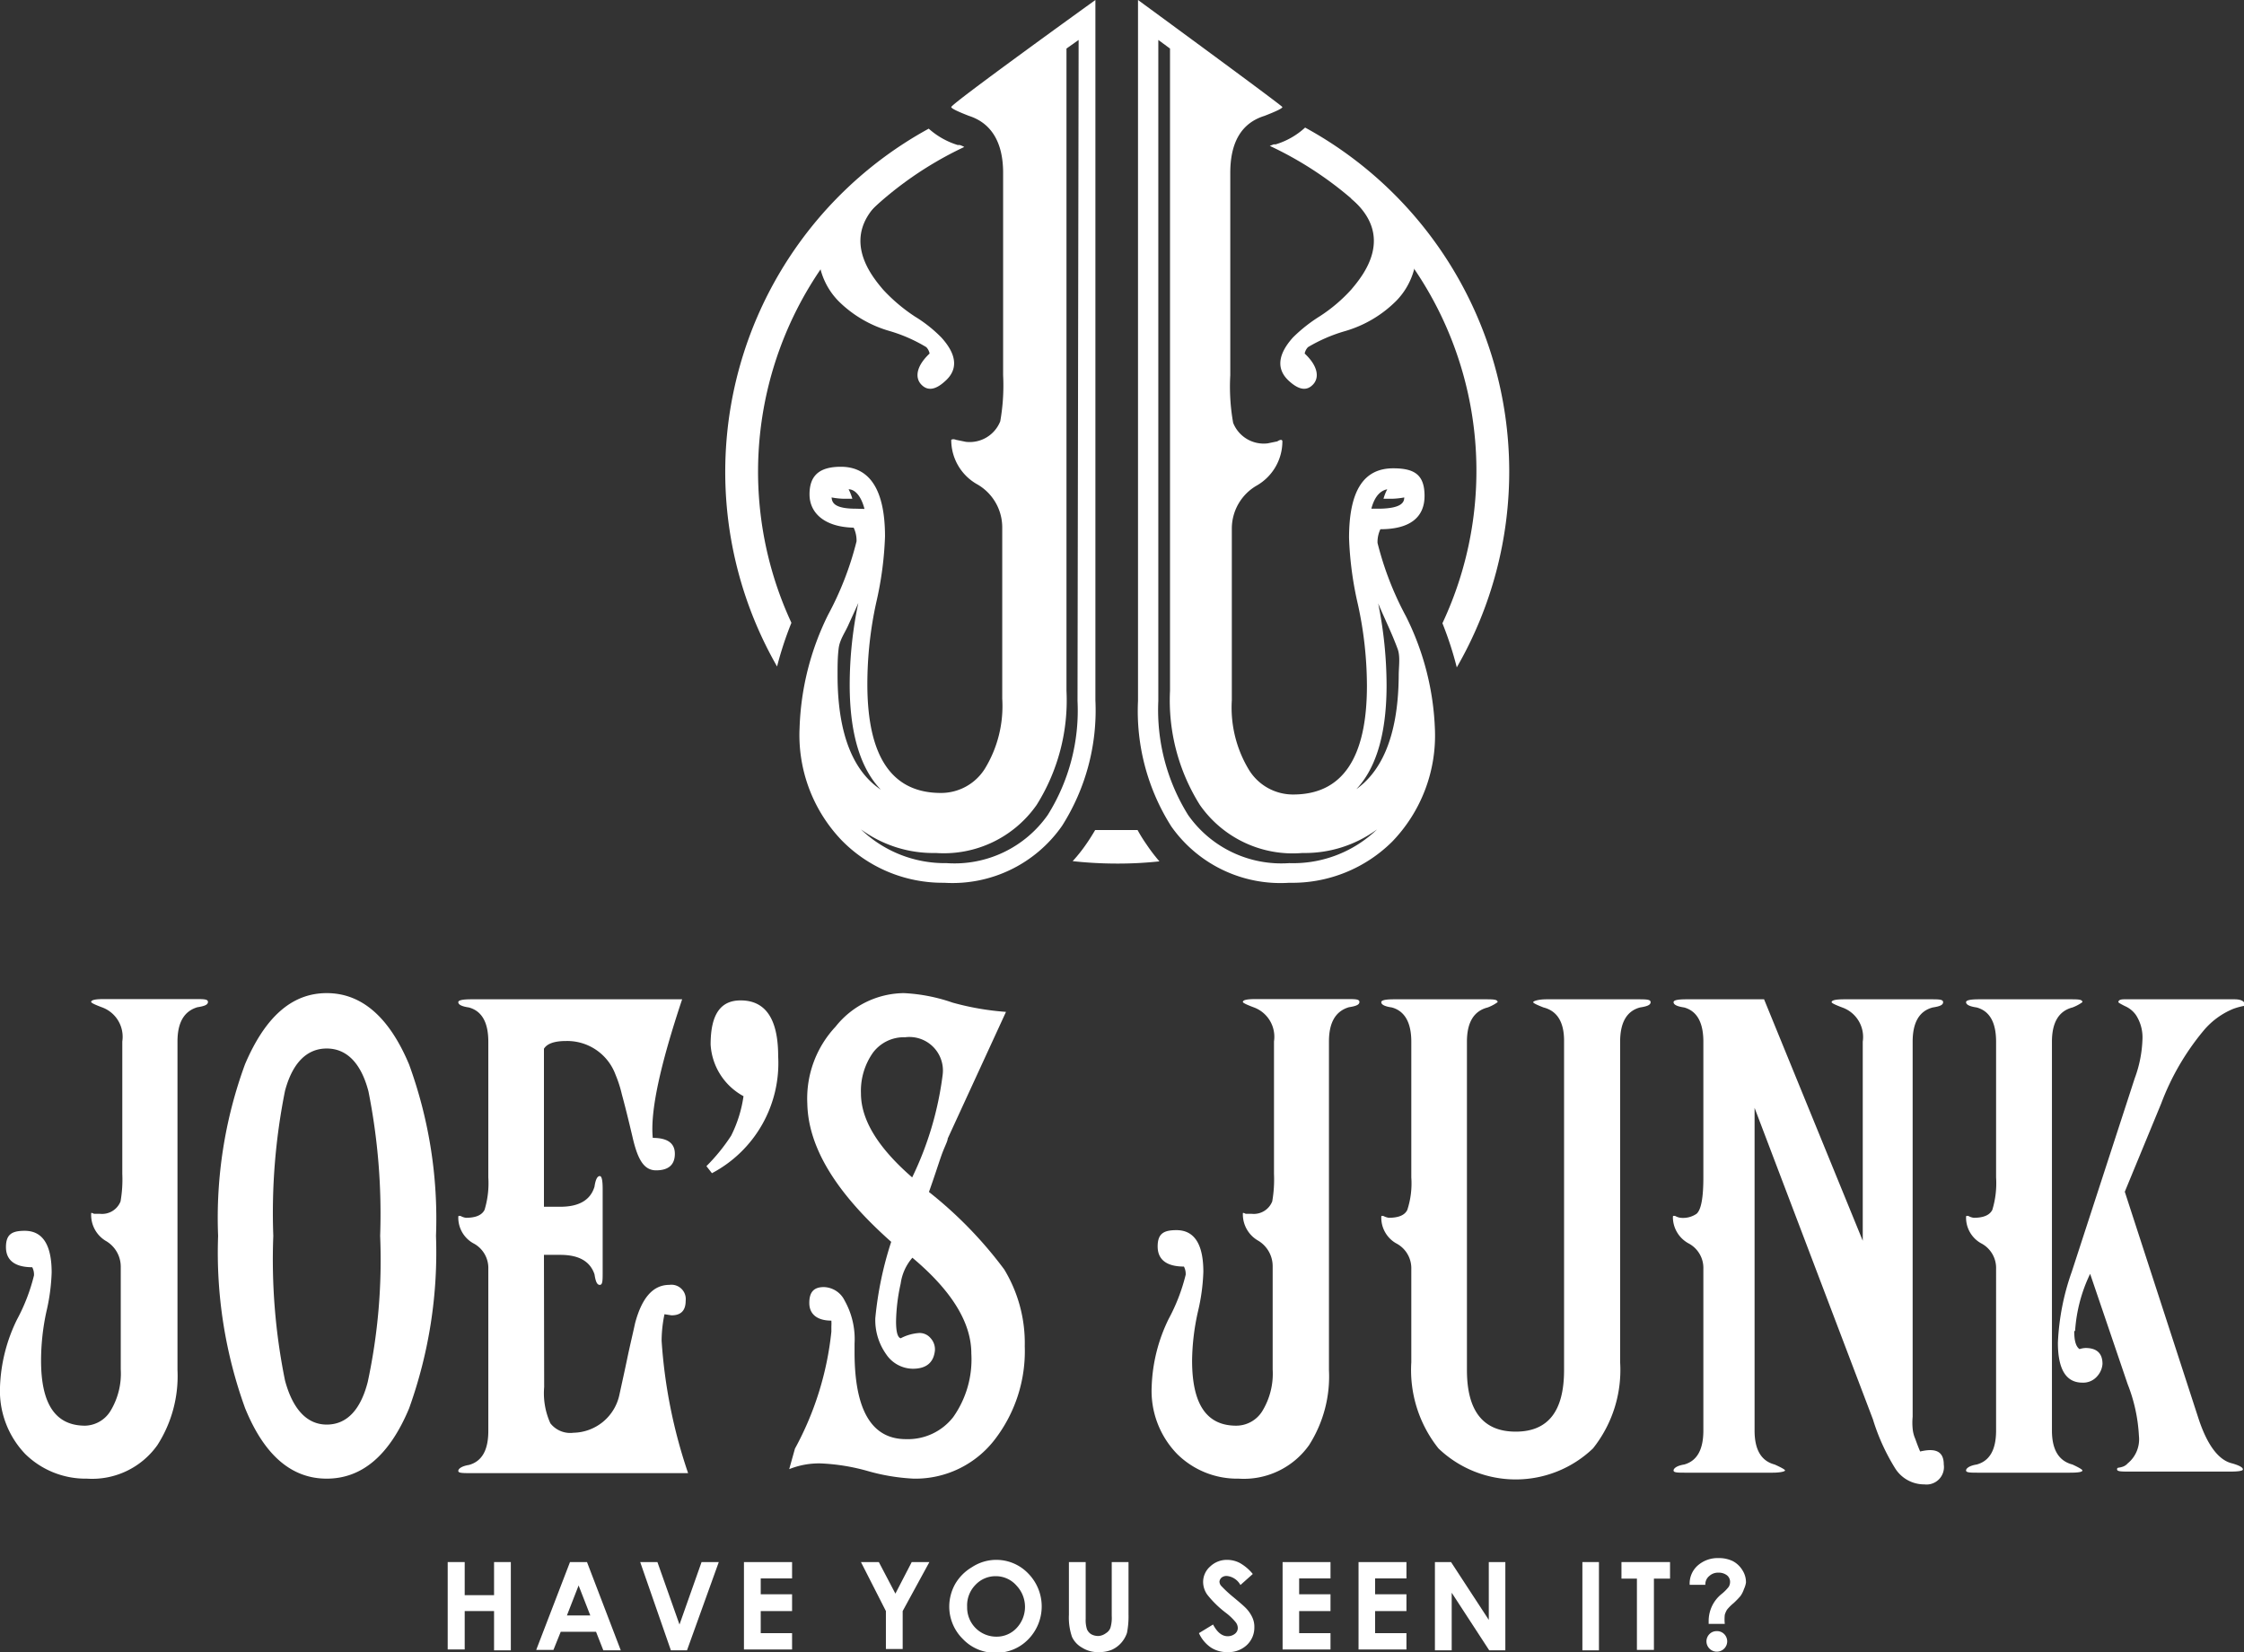 <svg xmlns="http://www.w3.org/2000/svg" viewBox="0 0 101.65 74.86"><rect x="0" y="0" width="101.65" height="74.86" fill="#333333" stroke="none"/><defs><style>.cls-1{fill:#fff;}</style></defs><g id="Layer_2" data-name="Layer 2"><g id="Layer_1-2" data-name="Layer 1"><path class="cls-1" d="M7.13,65.48A3.62,3.62,0,0,1,3.94,67a3.9,3.9,0,0,1-2.8-1.12A4.14,4.14,0,0,1,0,62.85a7.49,7.49,0,0,1,.77-3.06,8.44,8.44,0,0,0,.77-2,.72.72,0,0,0-.08-.37c-.79,0-1.19-.32-1.19-.91s.28-.74.85-.74c.81,0,1.22.63,1.22,1.89a8.94,8.94,0,0,1-.24,1.78,10.53,10.53,0,0,0-.24,2.21c0,2,.67,2.95,2,2.95A1.39,1.39,0,0,0,5,63.94a3.26,3.26,0,0,0,.47-1.89V57.39a1.35,1.35,0,0,0-.69-1.17A1.37,1.37,0,0,1,4.13,55c0-.05,0-.06.13,0l.27,0a.9.9,0,0,0,.93-.56,5.78,5.78,0,0,0,.08-1.25v-6a1.42,1.42,0,0,0-.93-1.55q-.48-.18-.48-.24c0-.09.19-.13.58-.13H8.84c.39,0,.58,0,.58.13s-.16.19-.48.24c-.6.18-.9.69-.9,1.55V62.08A5.79,5.79,0,0,1,7.13,65.48Z"/><path class="cls-1" d="M18.53,48.23A20.4,20.4,0,0,1,19.75,56a20.91,20.91,0,0,1-1.22,7.82Q17.2,67,14.8,67t-3.7-3.2A20.71,20.71,0,0,1,9.88,56a20.21,20.21,0,0,1,1.22-7.78C12,46.11,13.2,45,14.8,45S17.64,46.11,18.53,48.23Zm-5.62,1.2A28.09,28.09,0,0,0,12.38,56a27.5,27.5,0,0,0,.53,6.55c.35,1.31,1,2,1.89,2s1.53-.64,1.86-1.94A26.34,26.34,0,0,0,17.22,56a28.41,28.41,0,0,0-.53-6.55c-.34-1.3-1-1.94-1.89-1.94S13.25,48.15,12.91,49.43Z"/><path class="cls-1" d="M24.65,62.85a3.31,3.31,0,0,0,.28,1.64,1.14,1.14,0,0,0,1.05.43,2.17,2.17,0,0,0,2.08-1.73c.12-.55.24-1.09.35-1.62s.24-1.07.36-1.62c.31-1.16.82-1.73,1.55-1.73a.65.65,0,0,1,.74.72c0,.44-.21.66-.64.66l-.32-.05a6,6,0,0,0-.13,1.2,23.29,23.29,0,0,0,1.2,6H21.35c-.39,0-.59,0-.59-.1s.16-.22.48-.27c.59-.16.88-.67.88-1.54V57.5a1.26,1.26,0,0,0-.69-1.17,1.33,1.33,0,0,1-.67-1.17c0-.06,0-.08.11-.06a.63.63,0,0,0,.24.08q.66,0,.84-.36a4.15,4.15,0,0,0,.17-1.47V47.2c0-.87-.29-1.39-.88-1.55q-.48-.07-.48-.24c0-.09.2-.13.59-.13H30.9c-1,3-1.45,5.08-1.33,6.28q1,0,1,.72c0,.5-.29.75-.85.75s-.84-.51-1.07-1.52q-.29-1.23-.48-1.92a5.53,5.53,0,0,0-.29-.9,2.33,2.33,0,0,0-2.24-1.52c-.53,0-.86.12-1,.35v7.16h.74c.86,0,1.37-.31,1.55-.91q.07-.48.24-.48c.09,0,.13.2.13.59v3.75c0,.39,0,.59-.13.59s-.19-.16-.24-.48c-.2-.59-.71-.88-1.55-.88h-.74Z"/><path class="cls-1" d="M32,52.84a8.45,8.45,0,0,0,1.12-1.38,5.81,5.81,0,0,0,.56-1.79,2.85,2.85,0,0,1-1.49-2.34c0-1.37.45-2,1.36-2,1.13,0,1.7.84,1.7,2.53a5.64,5.64,0,0,1-3,5.3Z"/><path class="cls-1" d="M42.93,51.59c0,.12-.15.38-.29.78s-.33,1-.56,1.64a18.65,18.65,0,0,1,3.41,3.51A6.44,6.44,0,0,1,46.42,61a6.56,6.56,0,0,1-1.36,4.23A4.53,4.53,0,0,1,41.39,67a9.19,9.19,0,0,1-2.1-.35,9.21,9.21,0,0,0-2.11-.34,3.61,3.61,0,0,0-1.43.26l.26-.93a14.1,14.1,0,0,0,1.65-5.3v-.24a2.28,2.28,0,0,0,0-.26c-.64,0-1-.29-1-.8s.22-.72.66-.72a1.08,1.08,0,0,1,.94.61,3.56,3.56,0,0,1,.45,1.95v.39q0,3.95,2.34,3.94a2.6,2.6,0,0,0,2.13-1A4.53,4.53,0,0,0,44,61.33q0-2.1-2.67-4.34a2.25,2.25,0,0,0-.53,1.17,8.42,8.42,0,0,0-.21,1.71c0,.48.07.73.21.77a2.09,2.09,0,0,1,.85-.24.65.65,0,0,1,.51.24.75.75,0,0,1,.19.56c-.06.55-.4.82-1,.82a1.47,1.47,0,0,1-1.21-.66,2.67,2.67,0,0,1-.49-1.63,16,16,0,0,1,.72-3.46C37.88,54.06,36.61,52,36.57,50a4.76,4.76,0,0,1,1.28-3.48A4,4,0,0,1,40.94,45a7.85,7.85,0,0,1,2.21.43,12.31,12.31,0,0,0,2.42.42ZM41,47a1.75,1.75,0,0,0-1.45.69A3,3,0,0,0,39,49.54c0,1.21.78,2.47,2.32,3.81a14.91,14.91,0,0,0,1.38-4.64A1.52,1.52,0,0,0,41,47Z"/><path class="cls-1" d="M59.3,65.48A3.62,3.62,0,0,1,56.11,67a3.86,3.86,0,0,1-2.79-1.12,4.1,4.1,0,0,1-1.15-3.06,7.49,7.49,0,0,1,.77-3.06,8.44,8.44,0,0,0,.77-2,.72.72,0,0,0-.08-.37c-.79,0-1.19-.32-1.19-.91s.28-.74.85-.74c.81,0,1.22.63,1.22,1.89a8.94,8.94,0,0,1-.24,1.78A10.53,10.53,0,0,0,54,61.65c0,2,.67,2.95,2,2.95a1.39,1.39,0,0,0,1.18-.66,3.26,3.26,0,0,0,.47-1.89V57.39A1.35,1.35,0,0,0,57,56.22,1.37,1.37,0,0,1,56.3,55c0-.05,0-.06.13,0l.27,0a.9.9,0,0,0,.93-.56,5.78,5.78,0,0,0,.08-1.25v-6a1.42,1.42,0,0,0-.93-1.55q-.48-.18-.48-.24c0-.09.19-.13.58-.13H61c.39,0,.58,0,.58.13s-.16.19-.48.24c-.6.18-.9.69-.9,1.55V62.08A5.79,5.79,0,0,1,59.3,65.48Z"/><path class="cls-1" d="M69.92,45.65c-.31-.12-.47-.2-.47-.24s.2-.13.61-.13h4.1c.41,0,.61,0,.61.13s-.16.19-.48.24c-.6.16-.9.68-.9,1.55V61.73a5.7,5.7,0,0,1-1.23,3.9,5.06,5.06,0,0,1-7,0,5.7,5.7,0,0,1-1.23-3.9V57.5a1.27,1.27,0,0,0-.7-1.17,1.34,1.34,0,0,1-.66-1.17c0-.06,0-.08.1-.06a.75.75,0,0,0,.24.08q.67,0,.84-.36a3.86,3.86,0,0,0,.18-1.47V47.2c0-.87-.3-1.39-.88-1.55q-.48-.07-.48-.24c0-.09.19-.13.58-.13h4.1c.39,0,.59,0,.59.13a1.92,1.92,0,0,1-.45.24c-.63.16-.94.68-.94,1.55V62.08c0,1.86.74,2.79,2.21,2.79s2.19-.93,2.19-2.79V47.2C70.86,46.33,70.55,45.81,69.92,45.65Z"/><path class="cls-1" d="M84.38,47.2a1.42,1.42,0,0,0-.93-1.55q-.48-.18-.48-.24c0-.09.19-.13.58-.13h3.89c.39,0,.58,0,.58.13s-.15.19-.47.24c-.61.16-.91.68-.91,1.55v17a2.85,2.85,0,0,0,0,.53,1.48,1.48,0,0,0,.12.47c.06.17.13.36.22.57.71-.17,1.07,0,1.07.59a.79.79,0,0,1-.88.9,1.55,1.55,0,0,1-1.33-.74,9.4,9.4,0,0,1-1-2.21L79.48,50.2V64.82c0,.87.3,1.38.91,1.54.31.14.47.23.47.27s-.19.1-.58.1H76.39c-.39,0-.58,0-.58-.1s.16-.22.48-.27c.58-.16.87-.67.87-1.54V57.5a1.26,1.26,0,0,0-.69-1.17,1.36,1.36,0,0,1-.69-1.17c0-.06,0-.08.11-.06a.63.63,0,0,0,.24.08,1.08,1.08,0,0,0,.72-.18c.21-.18.31-.73.31-1.65V47.2c0-.87-.29-1.39-.87-1.55q-.48-.07-.48-.24c0-.09.19-.13.58-.13h3.52l4.47,10.94Z"/><path class="cls-1" d="M89.73,56.33a1.33,1.33,0,0,1-.67-1.17c0-.06,0-.08.11-.06a.63.63,0,0,0,.24.08q.66,0,.84-.36a4.15,4.15,0,0,0,.17-1.47V47.2c0-.87-.29-1.39-.88-1.55q-.48-.07-.48-.24c0-.09.2-.13.59-.13h4.1c.39,0,.58,0,.58.13a1.92,1.92,0,0,1-.45.24c-.62.16-.93.68-.93,1.55V64.82c0,.87.31,1.38.93,1.54q.45.21.45.27c0,.07-.19.1-.58.1h-4.1c-.39,0-.59,0-.59-.1s.16-.22.48-.27c.59-.16.88-.67.88-1.54V57.5A1.26,1.26,0,0,0,89.73,56.33Zm4.23,4c0,.43.08.69.24.8a1,1,0,0,1,.27-.05c.51,0,.77.24.77.72a.93.93,0,0,1-.24.56.83.83,0,0,1-.67.29c-.74,0-1.11-.6-1.11-1.81a11,11,0,0,1,.63-3.22l2.85-8.76a5.57,5.57,0,0,0,.35-1.76A1.86,1.86,0,0,0,96.76,46a1.18,1.18,0,0,0-.5-.41q-.3-.15-.3-.18c0-.09.09-.13.26-.13h5c.32,0,.48.1.48.29a3.05,3.05,0,0,0-.53.14,3.47,3.47,0,0,0-1.36,1A11.42,11.42,0,0,0,97.9,50l-1.65,4L99.6,64.31c.39,1.17.9,1.86,1.52,2q.48.14.48.27c0,.07-.2.1-.59.1H96.49c-.39,0-.59,0-.59-.1s.07-.06.22-.11a.52.52,0,0,0,.26-.16,1.41,1.41,0,0,0,.51-1.25,7.4,7.4,0,0,0-.51-2.34l-1.7-5A7,7,0,0,0,94,60.29Z"/><path class="cls-1" d="M20.28,70.78h.77v1.5h1.33v-1.5h.76v4h-.76V73H21.05v1.74h-.77Z"/><path class="cls-1" d="M25.82,70.78h.77l1.53,4h-.79L27,73.94H25.4l-.33.82h-.78Zm.39,1.06-.53,1.36h1.06Z"/><path class="cls-1" d="M29,70.78h.78l1,2.83,1-2.83h.78l-1.44,4h-.73Z"/><path class="cls-1" d="M33.7,70.78h2.18v.74H34.46v.72h1.42V73H34.46v1h1.42v.74H33.7Z"/><path class="cls-1" d="M39,70.78h.81l.75,1.43.74-1.43h.8L40.89,73v1.72h-.76V73Z"/><path class="cls-1" d="M45.12,70.68a2,2,0,0,1,1.45.61,2.13,2.13,0,0,1,0,3,2,2,0,0,1-1.46.6,2,2,0,0,1-1.49-.62A2.06,2.06,0,0,1,43,72.77a2.11,2.11,0,0,1,.27-1,2.13,2.13,0,0,1,.76-.76A2,2,0,0,1,45.12,70.68Zm0,.74a1.24,1.24,0,0,0-.93.39,1.33,1.33,0,0,0-.38,1,1.32,1.32,0,0,0,1.32,1.35,1.23,1.23,0,0,0,.92-.39,1.4,1.4,0,0,0,0-1.92A1.24,1.24,0,0,0,45.11,71.42Z"/><path class="cls-1" d="M48.42,70.78h.76v2.58a1.33,1.33,0,0,0,.06.47.5.5,0,0,0,.19.22.67.67,0,0,0,.33.08A.64.64,0,0,0,50.1,74a.47.47,0,0,0,.2-.24,1.57,1.57,0,0,0,.06-.54V70.78h.76v2.37a3.8,3.8,0,0,1-.07.84,1.31,1.31,0,0,1-.26.45,1.25,1.25,0,0,1-.44.32,1.5,1.5,0,0,1-.58.1,1.32,1.32,0,0,1-.75-.2,1.08,1.08,0,0,1-.46-.49,2.7,2.7,0,0,1-.14-1Z"/><path class="cls-1" d="M56.75,71.32l-.56.5a.79.79,0,0,0-.61-.41.36.36,0,0,0-.24.07.28.28,0,0,0-.1.19.31.31,0,0,0,.07.18,5.72,5.72,0,0,0,.56.52c.29.24.46.39.52.45a1.51,1.51,0,0,1,.33.45,1,1,0,0,1,.1.46,1.08,1.08,0,0,1-.34.81,1.21,1.21,0,0,1-.88.32,1.32,1.32,0,0,1-.75-.21,1.56,1.56,0,0,1-.54-.65l.64-.39c.19.36.41.53.66.53a.52.52,0,0,0,.33-.11.33.33,0,0,0,.13-.26.43.43,0,0,0-.1-.27,2.59,2.59,0,0,0-.44-.42,4.64,4.64,0,0,1-.84-.82,1,1,0,0,1-.19-.57.93.93,0,0,1,.32-.71,1.09,1.09,0,0,1,.78-.3,1.25,1.25,0,0,1,.56.14A2.09,2.09,0,0,1,56.75,71.32Z"/><path class="cls-1" d="M58.1,70.78h2.17v.74H58.85v.72h1.42V73H58.85v1h1.42v.74H58.1Z"/><path class="cls-1" d="M61.54,70.78h2.17v.74H62.29v.72h1.42V73H62.29v1h1.42v.74H61.54Z"/><path class="cls-1" d="M65,70.78h.73l1.71,2.62V70.78h.75v4h-.73l-1.7-2.61v2.61H65Z"/><path class="cls-1" d="M71.68,70.78h.75v4h-.75Z"/><path class="cls-1" d="M73.45,70.78h2.2v.75h-.73v3.23h-.77V71.53h-.7Z"/><path class="cls-1" d="M77.25,71.81h-.71a1.09,1.09,0,0,1,.36-.87,1.36,1.36,0,0,1,.95-.34,1.42,1.42,0,0,1,.65.14,1.13,1.13,0,0,1,.43.41,1,1,0,0,1,.16.56A1.06,1.06,0,0,1,79,72a1.2,1.2,0,0,1-.16.32,3.81,3.81,0,0,1-.31.32,2,2,0,0,0-.3.3,1,1,0,0,0-.1.23,2,2,0,0,0,0,.41h-.73v-.12a1.59,1.59,0,0,1,.14-.66,1.56,1.56,0,0,1,.43-.56,2,2,0,0,0,.34-.34.44.44,0,0,0,.06-.23.38.38,0,0,0-.14-.29.61.61,0,0,0-.39-.12.58.58,0,0,0-.41.15A.48.48,0,0,0,77.25,71.81Zm.51,2.1a.45.45,0,0,1,.34.13.47.47,0,0,1,.14.33.47.47,0,0,1-.94,0,.47.47,0,0,1,.14-.33A.44.44,0,0,1,77.76,73.91Z"/><path class="cls-1" d="M57.79,6.54l-.09,0-.18.07a16.26,16.26,0,0,1,7.82,21.63,15.74,15.74,0,0,1,.65,2A17.76,17.76,0,0,0,59.12,5.78,3.43,3.43,0,0,1,57.79,6.54Z"/><path class="cls-1" d="M61.21,9c2,1.71.55,3.47,0,4.12a7.15,7.15,0,0,1-1.44,1.22,6.93,6.93,0,0,0-1.2.95c-.71.79-.76,1.47-.15,2,.44.39.79.43,1.07.12s.21-.83-.39-1.39a.58.58,0,0,1,.15-.29A7.14,7.14,0,0,1,60.94,15a5.4,5.4,0,0,0,2.32-1.38A3.21,3.21,0,0,0,64.14,11a4.26,4.26,0,0,0-.51-1.45C63.17,10.18,61.82,8.48,61.21,9Z"/><path class="cls-1" d="M40,9c-2,1.71-.55,3.47,0,4.12a7.74,7.74,0,0,0,1.44,1.22,6.22,6.22,0,0,1,1.2.95c.72.79.77,1.47.15,2-.43.39-.79.43-1.07.12s-.21-.83.39-1.39a.58.58,0,0,0-.15-.29A7,7,0,0,0,40.3,15,5.38,5.38,0,0,1,38,13.66,3.21,3.21,0,0,1,37.09,11,4.26,4.26,0,0,1,37.6,9.5C38.06,10.18,39.41,8.48,40,9Z"/><path class="cls-1" d="M63.69,27.93A14.3,14.3,0,0,1,62.4,24.6a1.35,1.35,0,0,1,.13-.62c1.34,0,2-.54,2-1.51s-.47-1.25-1.42-1.25c-1.36,0-2,1.05-2,3.16a15.62,15.62,0,0,0,.4,3,17.31,17.31,0,0,1,.41,3.69c0,3.29-1.12,4.93-3.34,4.93a2.34,2.34,0,0,1-2-1.11,5.44,5.44,0,0,1-.78-3.16V23.93A2.25,2.25,0,0,1,56.93,22a2.31,2.31,0,0,0,1.16-2c0-.08-.08-.1-.23,0l-.44.09a1.49,1.49,0,0,1-1.56-.93A9.35,9.35,0,0,1,55.73,17V7.83c0-1.4.52-2.26,1.55-2.58.54-.21.81-.34.81-.4S51.55,0,51.55,0V31.76a9.76,9.76,0,0,0,1.51,5.69A6.05,6.05,0,0,0,58.4,40a6.42,6.42,0,0,0,4.67-1.87A6.92,6.92,0,0,0,65,33.05,12.41,12.41,0,0,0,63.69,27.93Zm-.85-5.76a2.26,2.26,0,0,0-.17.43h.39a3.54,3.54,0,0,0,.55-.06c0,.22-.12.49-1.1.51h-.39C62.29,22.41,62.59,22.22,62.84,22.17ZM58.4,39.11a5.16,5.16,0,0,1-4.58-2.18,9,9,0,0,1-1.35-5.17V1.81L53,2.2V31.3a8.91,8.91,0,0,0,1.35,5.17A5.13,5.13,0,0,0,59,38.65a5.52,5.52,0,0,0,3.38-1.07A5.48,5.48,0,0,1,58.4,39.11Zm3-3.31c.83-.85,1.41-2.32,1.41-4.75a18.84,18.84,0,0,0-.38-3.71c.12.29.27.62.44,1s.31.71.44,1.06.05.81.05,1.21C63.34,33.53,62.48,35.05,61.38,35.8Z"/><path class="cls-1" d="M43.09,4.85c0,.06.26.19.8.4,1,.32,1.55,1.18,1.55,2.58V17a9.35,9.35,0,0,1-.13,2.09,1.49,1.49,0,0,1-1.56.93l-.44-.09c-.15-.06-.22,0-.22,0a2.3,2.3,0,0,0,1.15,2,2.25,2.25,0,0,1,1.16,1.95v7.78a5.44,5.44,0,0,1-.78,3.16,2.34,2.34,0,0,1-2,1.11q-3.33,0-3.33-4.93a17.29,17.29,0,0,1,.4-3.69,15.62,15.62,0,0,0,.4-3c0-2.11-.69-3.16-2-3.16-1,0-1.42.42-1.42,1.25s.66,1.48,2,1.51a1.35,1.35,0,0,1,.13.62,14.3,14.3,0,0,1-1.29,3.33,12.41,12.41,0,0,0-1.29,5.12,6.89,6.89,0,0,0,1.92,5.11A6.4,6.4,0,0,0,42.77,40a6.05,6.05,0,0,0,5.34-2.58,9.76,9.76,0,0,0,1.51-5.69V0S43.09,4.7,43.09,4.85Zm-4.32,18.2c-1,0-1.08-.29-1.1-.51a3.54,3.54,0,0,0,.55.06h.39a2.26,2.26,0,0,0-.17-.43c.25,0,.55.24.72.89Zm-.83,7.54c0-.4,0-.81.05-1.21s.28-.7.44-1.06.32-.69.45-1a18.13,18.13,0,0,0-.39,3.71c0,2.43.59,3.9,1.41,4.75C38.8,35.05,37.94,33.53,37.94,30.59Zm10.87,1.17a8.91,8.91,0,0,1-1.35,5.17,5.16,5.16,0,0,1-4.58,2.18A5.48,5.48,0,0,1,39,37.58a5.53,5.53,0,0,0,3.39,1.07,5.13,5.13,0,0,0,4.57-2.18,8.91,8.91,0,0,0,1.35-5.17V2.2l.55-.39Z"/><path class="cls-1" d="M35.85,28.22A16.26,16.26,0,0,1,43.68,6.66a.88.88,0,0,0-.21-.09l-.09,0a3.52,3.52,0,0,1-1.31-.74A17.73,17.73,0,0,0,35.2,30.2,15.74,15.74,0,0,1,35.85,28.22Z"/><path class="cls-1" d="M51.92,38.24a6.65,6.65,0,0,1-.39-.63c-.31,0-.61,0-.92,0s-.65,0-1,0c-.13.22-.26.43-.4.63a6.85,6.85,0,0,1-.62.78,18.47,18.47,0,0,0,2,.11,17.56,17.56,0,0,0,1.93-.1A8,8,0,0,1,51.92,38.24Z"/></g></g></svg>